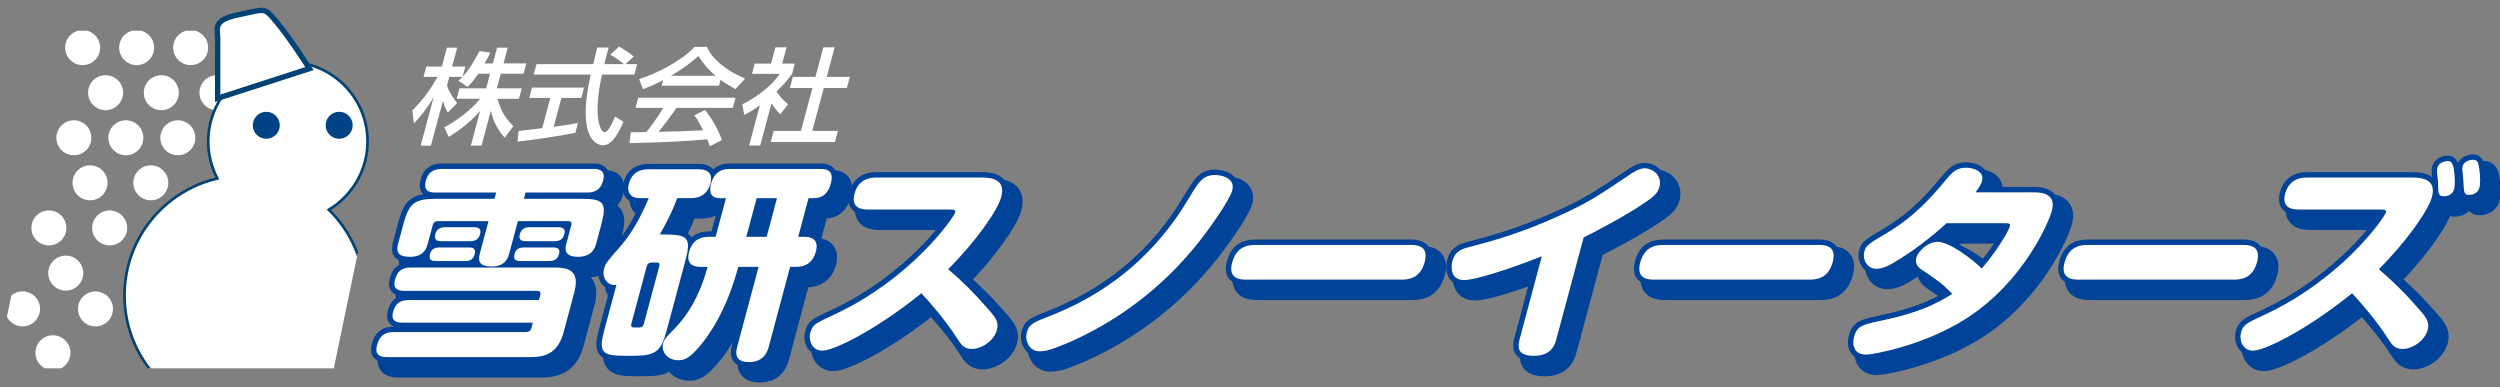 <?xml version="1.0" encoding="utf-8"?>
<!-- Generator: Adobe Illustrator 15.0.2, SVG Export Plug-In . SVG Version: 6.00 Build 0)  -->
<!DOCTYPE svg PUBLIC "-//W3C//DTD SVG 1.1//EN" "http://www.w3.org/Graphics/SVG/1.1/DTD/svg11.dtd">
<svg version="1.1" id="レイヤー_1" xmlns="http://www.w3.org/2000/svg" xmlns:xlink="http://www.w3.org/1999/xlink" x="0px"
	 y="0px" width="275.826px" height="42.705px" viewBox="1.417 -1.145 275.826 42.705"
	 enable-background="new 1.417 -1.145 275.826 42.705" xml:space="preserve">
<rect x="1.417" y="-1.145" width="275.826" height="42.705" fill="#808080" stroke="none"/>
<g>
	<g>
		<g>
			<polygon id="XMLID_2_" fill="none" points="45.99,2.249 8.747,2.249 1,39.492 38.244,39.492 			"/>
		</g>
		<g>
			<g>
				<g>
					<g>
						<g>
							<defs>
								<polygon id="SVGID_1_" points="45.99,2.249 8.747,2.249 1,39.492 38.244,39.492 								"/>
							</defs>
							<clipPath id="SVGID_2_">
								<use xlink:href="#SVGID_1_"  overflow="visible"/>
							</clipPath>
							<circle clip-path="url(#SVGID_2_)" fill="#FFFFFF" cx="10.535" cy="4.11" r="1.93"/>
						</g>
					</g>
				</g>
			</g>
		</g>
		<g>
			<g>
				<g>
					<g>
						<g>
							<defs>
								<polygon id="SVGID_3_" points="45.99,2.249 8.747,2.249 1,39.492 38.244,39.492 								"/>
							</defs>
							<clipPath id="SVGID_4_">
								<use xlink:href="#SVGID_3_"  overflow="visible"/>
							</clipPath>
							<circle clip-path="url(#SVGID_4_)" fill="#FFFFFF" cx="16.493" cy="4.11" r="1.93"/>
						</g>
					</g>
				</g>
			</g>
		</g>
		<g>
			<g>
				<g>
					<g>
						<g>
							<defs>
								<polygon id="SVGID_5_" points="45.99,2.249 8.747,2.249 1,39.492 38.244,39.492 								"/>
							</defs>
							<clipPath id="SVGID_6_">
								<use xlink:href="#SVGID_5_"  overflow="visible"/>
							</clipPath>
							<circle clip-path="url(#SVGID_6_)" fill="#FFFFFF" cx="22.453" cy="4.11" r="1.93"/>
						</g>
					</g>
				</g>
			</g>
		</g>
		<g>
			<g>
				<g>
					<g>
						<g>
							<defs>
								<polygon id="SVGID_7_" points="45.99,2.249 8.747,2.249 1,39.492 38.244,39.492 								"/>
							</defs>
							<clipPath id="SVGID_8_">
								<use xlink:href="#SVGID_7_"  overflow="visible"/>
							</clipPath>
							<circle clip-path="url(#SVGID_8_)" fill="#FFFFFF" cx="19.213" cy="9.082" r="1.931"/>
						</g>
					</g>
				</g>
			</g>
		</g>
		<g>
			<g>
				<g>
					<g>
						<g>
							<defs>
								<polygon id="SVGID_9_" points="45.99,2.249 8.747,2.249 1,39.492 38.244,39.492 								"/>
							</defs>
							<clipPath id="SVGID_10_">
								<use xlink:href="#SVGID_9_"  overflow="visible"/>
							</clipPath>
							<circle clip-path="url(#SVGID_10_)" fill="#FFFFFF" cx="13.067" cy="9.082" r="1.93"/>
						</g>
					</g>
				</g>
			</g>
		</g>
		<g>
			<g>
				<g>
					<g>
						<g>
							<defs>
								<polygon id="SVGID_11_" points="45.99,2.249 8.747,2.249 1,39.492 38.244,39.492 								"/>
							</defs>
							<clipPath id="SVGID_12_">
								<use xlink:href="#SVGID_11_"  overflow="visible"/>
							</clipPath>
							<circle clip-path="url(#SVGID_12_)" fill="#FFFFFF" cx="15.302" cy="14.055" r="1.93"/>
						</g>
					</g>
				</g>
			</g>
		</g>
		<g>
			<g>
				<g>
					<g>
						<g>
							<defs>
								<polygon id="SVGID_13_" points="45.99,2.249 8.747,2.249 1,39.492 38.244,39.492 								"/>
							</defs>
							<clipPath id="SVGID_14_">
								<use xlink:href="#SVGID_13_"  overflow="visible"/>
							</clipPath>
							<circle clip-path="url(#SVGID_14_)" fill="#FFFFFF" cx="9.566" cy="14.055" r="1.93"/>
						</g>
					</g>
				</g>
			</g>
		</g>
		<g>
			<g>
				<g>
					<g>
						<g>
							<defs>
								<polygon id="SVGID_15_" points="45.99,2.249 8.747,2.249 1,39.492 38.244,39.492 								"/>
							</defs>
							<clipPath id="SVGID_16_">
								<use xlink:href="#SVGID_15_"  overflow="visible"/>
							</clipPath>
							<circle clip-path="url(#SVGID_16_)" fill="#FFFFFF" cx="11.354" cy="19.026" r="1.93"/>
						</g>
					</g>
				</g>
			</g>
		</g>
		<g>
			<g>
				<g>
					<g>
						<g>
							<defs>
								<polygon id="SVGID_17_" points="45.99,2.249 8.747,2.249 1,39.492 38.244,39.492 								"/>
							</defs>
							<clipPath id="SVGID_18_">
								<use xlink:href="#SVGID_17_"  overflow="visible"/>
							</clipPath>
							<circle clip-path="url(#SVGID_18_)" fill="#FFFFFF" cx="6.811" cy="24.001" r="1.93"/>
						</g>
					</g>
				</g>
			</g>
		</g>
		<g>
			<g>
				<g>
					<g>
						<g>
							<defs>
								<polygon id="SVGID_19_" points="45.99,2.249 8.747,2.249 1,39.492 38.244,39.492 								"/>
							</defs>
							<clipPath id="SVGID_20_">
								<use xlink:href="#SVGID_19_"  overflow="visible"/>
							</clipPath>
							<circle clip-path="url(#SVGID_20_)" fill="#FFFFFF" cx="28.412" cy="4.11" r="1.93"/>
						</g>
					</g>
				</g>
			</g>
		</g>
		<g>
			<g>
				<g>
					<g>
						<g>
							<defs>
								<polygon id="SVGID_21_" points="45.99,2.249 8.747,2.249 1,39.492 38.244,39.492 								"/>
							</defs>
							<clipPath id="SVGID_22_">
								<use xlink:href="#SVGID_21_"  overflow="visible"/>
							</clipPath>
							<circle clip-path="url(#SVGID_22_)" fill="#FFFFFF" cx="25.357" cy="9.082" r="1.931"/>
						</g>
					</g>
				</g>
			</g>
		</g>
		<g>
			<g>
				<g>
					<g>
						<g>
							<defs>
								<polygon id="SVGID_23_" points="45.99,2.249 8.747,2.249 1,39.492 38.244,39.492 								"/>
							</defs>
							<clipPath id="SVGID_24_">
								<use xlink:href="#SVGID_23_"  overflow="visible"/>
							</clipPath>
							<circle clip-path="url(#SVGID_24_)" fill="#FFFFFF" cx="21.038" cy="14.055" r="1.93"/>
						</g>
					</g>
				</g>
			</g>
		</g>
		<g>
			<g>
				<g>
					<g>
						<g>
							<defs>
								<polygon id="SVGID_25_" points="45.99,2.249 8.747,2.249 1,39.492 38.244,39.492 								"/>
							</defs>
							<clipPath id="SVGID_26_">
								<use xlink:href="#SVGID_25_"  overflow="visible"/>
							</clipPath>
							<circle clip-path="url(#SVGID_26_)" fill="#FFFFFF" cx="18.057" cy="19.026" r="1.93"/>
						</g>
					</g>
				</g>
			</g>
		</g>
		<g>
			<g>
				<g>
					<g>
						<g>
							<defs>
								<polygon id="SVGID_27_" points="45.99,2.249 8.747,2.249 1,39.492 38.244,39.492 								"/>
							</defs>
							<clipPath id="SVGID_28_">
								<use xlink:href="#SVGID_27_"  overflow="visible"/>
							</clipPath>
							<circle clip-path="url(#SVGID_28_)" fill="#FFFFFF" cx="13.515" cy="24.001" r="1.93"/>
						</g>
					</g>
				</g>
			</g>
		</g>
		<g>
			<g>
				<g>
					<g>
						<g>
							<defs>
								<polygon id="SVGID_29_" points="45.99,2.249 8.747,2.249 1,39.492 38.244,39.492 								"/>
							</defs>
							<clipPath id="SVGID_30_">
								<use xlink:href="#SVGID_29_"  overflow="visible"/>
							</clipPath>
							<circle clip-path="url(#SVGID_30_)" fill="#FFFFFF" cx="8.672" cy="28.989" r="1.93"/>
						</g>
					</g>
				</g>
			</g>
		</g>
		<g>
			<g>
				<g>
					<g>
						<g>
							<defs>
								<polygon id="SVGID_31_" points="45.99,2.249 8.747,2.249 1,39.492 38.244,39.492 								"/>
							</defs>
							<clipPath id="SVGID_32_">
								<use xlink:href="#SVGID_31_"  overflow="visible"/>
							</clipPath>
							<circle clip-path="url(#SVGID_32_)" fill="#FFFFFF" cx="11.951" cy="32.937" r="1.93"/>
						</g>
					</g>
				</g>
			</g>
		</g>
		<g>
			<g>
				<g>
					<g>
						<g>
							<defs>
								<polygon id="SVGID_33_" points="45.99,2.249 8.747,2.249 1,39.492 38.244,39.492 								"/>
							</defs>
							<clipPath id="SVGID_34_">
								<use xlink:href="#SVGID_33_"  overflow="visible"/>
							</clipPath>
							<circle clip-path="url(#SVGID_34_)" fill="#FFFFFF" cx="3.906" cy="32.937" r="1.93"/>
						</g>
					</g>
				</g>
			</g>
		</g>
		<g>
			<g>
				<g>
					<g>
						<g>
							<defs>
								<polygon id="SVGID_35_" points="45.99,2.249 8.747,2.249 1,39.492 38.244,39.492 								"/>
							</defs>
							<clipPath id="SVGID_36_">
								<use xlink:href="#SVGID_35_"  overflow="visible"/>
							</clipPath>
							<circle clip-path="url(#SVGID_36_)" fill="#FFFFFF" cx="7.257" cy="37.779" r="1.931"/>
						</g>
					</g>
				</g>
			</g>
		</g>
		<g>
			<g>
				<g>
					<g>
						<g>
							<defs>
								<polygon id="SVGID_37_" points="45.99,2.249 8.747,2.249 1,39.492 38.244,39.492 								"/>
							</defs>
							<clipPath id="SVGID_38_">
								<use xlink:href="#SVGID_37_"  overflow="visible"/>
							</clipPath>
							<g clip-path="url(#SVGID_38_)">
								<g>
									<path fill="#FFFFFF" d="M37.7,21.993c2.551-1.539,4.269-4.331,4.269-7.528c0-4.855-3.939-8.788-8.789-8.788
										c-4.858,0-8.79,3.936-8.79,8.788c0,1.474,0.371,2.859,1.009,4.08c-5.865,1.367-10.245,6.62-10.245,12.904
										c0,7.323,5.936,13.263,13.258,13.263c7.326,0,13.263-5.938,13.263-13.263C41.67,27.743,40.147,24.398,37.7,21.993z"/>
								</g>
								<g>
									<path fill="none" stroke="#014374" stroke-width="0.298" stroke-miterlimit="10" d="M37.7,21.993
										c2.551-1.539,4.269-4.331,4.269-7.528c0-4.855-3.939-8.788-8.789-8.788c-4.858,0-8.79,3.936-8.79,8.788
										c0,1.474,0.371,2.859,1.009,4.08c-5.865,1.367-10.245,6.62-10.245,12.904c0,7.323,5.936,13.263,13.258,13.263
										c7.326,0,13.263-5.938,13.263-13.263C41.67,27.743,40.147,24.398,37.7,21.993z"/>
								</g>
							</g>
						</g>
					</g>
				</g>
			</g>
		</g>
		<g>
			<g>
				<g>
					<g>
						<g>
							<defs>
								<polygon id="SVGID_39_" points="45.99,2.249 8.747,2.249 1,39.492 38.244,39.492 								"/>
							</defs>
							<clipPath id="SVGID_40_">
								<use xlink:href="#SVGID_39_"  overflow="visible"/>
							</clipPath>
							<circle clip-path="url(#SVGID_40_)" fill="#004385" cx="30.795" cy="12.677" r="1.49"/>
						</g>
					</g>
				</g>
			</g>
		</g>
		<g>
			<g>
				<g>
					<g>
						<g>
							<defs>
								<polygon id="SVGID_41_" points="45.99,2.249 8.747,2.249 1,39.492 38.244,39.492 								"/>
							</defs>
							<clipPath id="SVGID_42_">
								<use xlink:href="#SVGID_41_"  overflow="visible"/>
							</clipPath>
							<circle clip-path="url(#SVGID_42_)" fill="#004385" cx="38.839" cy="12.677" r="1.49"/>
						</g>
					</g>
				</g>
			</g>
		</g>
	</g>
	<path fill="#FFFFFF" stroke="#014374" stroke-width="0.596" stroke-miterlimit="10" d="M25.432,9.697c0,0,0-5.362,0-6.557
		c0-1.193-0.596-2.083,2.384-2.679c2.98-0.595,2.68-0.894,4.171,0.893c1.489,1.786,3.575,5.066,3.575,5.066L25.432,9.697z"/>
	<g>
		<path fill="#FFFFFF" d="M54.184,6.99c-0.517,0.772-0.858,1.117-1.175,1.452l-1.015-0.669c0.127-0.114,0.301-0.275,0.454-0.437
			h-1.458l-0.253,0.956c0.217,0.703,0.708,1.403,1.111,1.943l-1.029,1.038c-0.246-0.403-0.371-0.737-0.535-1.286l-1.323,4.938
			h-1.133l1.435-5.352c-0.588,1.024-1.329,2.027-2.186,2.912l-0.161-1.454c1.272-1.234,2.184-2.636,2.777-3.695h-1.548l0.305-1.14
			h1.716l0.559-2.083h1.132l-0.558,2.083h1.458l-0.302,1.128c0.47-0.506,0.967-1.117,1.867-2.831l1.192,0.172
			c-0.155,0.323-0.354,0.702-0.638,1.185h0.92l0.462-1.738h1.179l-0.462,1.739h2.512l-0.306,1.14h-2.511l-0.438,1.612h2.752
			l-0.309,1.151h-2.371c0.439,1.473,0.889,2.164,1.753,3.028l-0.958,1.266c-0.336-0.392-1.197-1.373-1.524-2.981l-1.034,3.855
			h-1.179l1.024-3.82c-1.03,1.139-2.03,1.982-3.462,2.867l-0.492-1.06c1.23-0.678,2.648-1.623,3.98-3.157h-2.609L52.111,8.6h2.943
			l0.432-1.612L54.184,6.99L54.184,6.99z"/>
		<path fill="#FFFFFF" d="M58.632,13.31c0.666-0.08,2.327-0.276,2.61-0.311l0.893-3.337h-2.325l0.305-1.14h5.745l-0.305,1.14h-2.197
			l-0.851,3.188c1.42-0.196,2.188-0.331,2.678-0.423l-0.287,1.083c-2.058,0.413-4.922,0.806-6.38,0.979L58.632,13.31z M70.431,5.932
			h1.285l-0.309,1.15h-3.576c-0.187,0.875-0.676,3.236-0.409,4.95c0.023,0.126,0.22,1.404,0.72,1.404
			c0.405,0,0.917-1.199,1.13-1.726l0.937,0.598c-0.407,0.888-1.18,2.58-2.252,2.58c-0.718,0-2.957-0.795-1.363-7.806h-6.295
			l0.309-1.15h6.256c0.065-0.253,0.371-1.534,0.441-1.83h1.264c-0.192,0.713-0.379,1.369-0.478,1.83h2.157
			c-0.458-0.415-0.875-0.691-1.498-1.037l0.955-0.897c0.535,0.278,1.161,0.691,1.626,1.093L70.431,5.932z"/>
		<path fill="#FFFFFF" d="M79.729,14.991c-0.076-0.254-0.113-0.38-0.282-0.771c-1.677,0.161-4.395,0.346-8.576,0.426l0.142-1.199
			c0.25,0,1.335,0,1.708-0.013c0.461-0.564,1.394-1.818,1.876-2.681h-3.064l0.299-1.114h10.737l-0.299,1.114h-6.208
			c-0.655,0.935-1.382,1.912-1.984,2.647c2.244-0.047,2.498-0.058,4.909-0.173c-0.383-0.749-0.576-1.14-0.965-1.646l1.173-0.596
			c0.277,0.345,1.286,1.643,1.877,3.315L79.729,14.991z M74.582,7.692c-1.054,0.552-1.665,0.783-2.232,0.991l-0.411-1.108
			c2.091-0.642,4.7-2.06,6.114-3.546h1.371c0.519,1.313,2.089,2.613,4.21,3.5l-1.07,1.154c-0.437-0.241-1.039-0.575-1.645-1.024
			l-0.176,0.655h-6.328L74.582,7.692z M80.369,7.221c-1.052-0.874-1.69-1.875-1.896-2.188c-0.625,0.552-1.456,1.255-3.039,2.188
			H80.369z"/>
		<path fill="#FFFFFF" d="M85.292,14.911h-1.227l1.19-4.444c-0.887,0.646-1.301,0.85-1.728,1.068l-0.21-1.172
			c1.76-0.861,3.258-2.107,4.143-3.361h-3.073l0.302-1.128h1.799l0.481-1.796h1.228l-0.481,1.796h1.395l-0.302,1.128
			c-0.321,0.437-0.749,1.013-1.722,1.945c0.429,0.668,0.663,0.864,1.286,1.415l-0.867,1.094c-0.447-0.437-0.682-0.748-0.967-1.206
			L85.292,14.911z M92.256,4.077h1.248l-0.873,3.257h2.55l-0.328,1.232h-2.549l-1.267,4.73h2.82l-0.327,1.231h-7.079l0.331-1.231
			h3.002l1.268-4.73h-2.491l0.328-1.232h2.494L92.256,4.077z"/>
	</g>
	<g>
		<g>
			<path fill="#004399" d="M47.044,35.646c-0.409,0-1.383,0-1.069-1.176c0.24-0.896,0.713-1.313,1.736-1.313h14.357l0.142-0.533
				c0.087-0.324-0.037-0.484-0.347-0.484H47.29c-0.425,0-1.421-0.021-1.103-1.221c0.247-0.922,0.697-1.359,1.794-1.359h15.837
				c1.884,0,2.72,0.623,2.139,2.787l-1.154,4.309c-0.58,2.166-1.77,2.789-3.633,2.789H45.309c-0.357,0-1.455,0-1.111-1.291
				c0.281-1.037,0.804-1.475,1.851-1.475h14.598c0.311,0,0.519-0.158,0.6-0.458l0.153-0.575H47.044L47.044,35.646z M58.8,27.997
				c-0.108,0.393-0.389,1.449-1.916,1.449c-1.431,0-1.558-0.596-1.329-1.449l0.95-3.551h-5.604c-0.283,0-0.469,0.158-0.541,0.414
				l-0.556,2.074c-0.108,0.414-0.389,1.451-1.938,1.451c-1.432,0-1.557-0.6-1.329-1.451l0.562-2.099
				c0.642-2.396,1.219-2.857,3.726-2.857h6.34l0.185-0.689H50.7c-0.457,0-1.458,0-1.111-1.288c0.328-1.222,1.211-1.315,1.808-1.315
				h16.67c0.43,0,1.426,0.022,1.085,1.289c-0.327,1.221-1.186,1.314-1.783,1.314h-6.774l-0.185,0.689h6.368
				c2.457,0,2.813,0.44,2.169,2.857l-0.556,2.069c-0.108,0.393-0.396,1.475-2.017,1.475c-1.673,0-1.385-1.061-1.278-1.475
				l0.549-2.051c0.066-0.252-0.057-0.414-0.343-0.414h-5.558L58.8,27.997z M54.321,27.351c0.311,0,0.85,0.021,0.662,0.736
				c-0.167,0.621-0.562,0.764-1.063,0.764h-3.22c-0.334,0-0.849-0.046-0.654-0.764c0.157-0.6,0.552-0.736,1.056-0.736H54.321z
				 M54.874,25.116c0.24,0,0.903,0,0.708,0.738c-0.154,0.575-0.501,0.805-1.123,0.805h-3.148c-0.334,0-0.871-0.045-0.679-0.762
				c0.168-0.621,0.568-0.781,1.093-0.781H54.874L54.874,25.116z M63.625,27.351c0.215,0,0.859,0,0.676,0.69
				c-0.142,0.53-0.43,0.806-1.075,0.806h-3.199c-0.334,0-0.849-0.046-0.655-0.763c0.157-0.599,0.555-0.735,1.056-0.735
				L63.625,27.351L63.625,27.351z M64.175,25.116c0.24,0,0.906,0,0.708,0.738c-0.153,0.575-0.479,0.805-1.119,0.805H60.64
				c-0.286,0-0.876-0.021-0.679-0.762c0.19-0.689,0.667-0.781,1.093-0.781H64.175L64.175,25.116z"/>
			<path fill="#004399" d="M76.071,25.922c2.409,0,2.822,0.414,2.168,2.854l-2.062,7.694c-0.636,2.374-1.213,2.835-3.693,2.835
				h-1.025c-2.457,0-2.814-0.438-2.175-2.835l1.339-4.999c-0.125,0.021-0.197,0.021-0.293,0.021c-0.62,0-1.352-0.734-1.068-1.797
				c0.161-0.6,0.3-0.762,1.739-2.396c1.508-1.725,2.473-3.71,3.186-5.392h-1.074c-0.715,0-1.428-0.459-1.124-1.59
				c0.427-1.59,1.786-1.59,2.194-1.59h5.485c0.33,0,1.741,0,1.321,1.566c-0.432,1.611-1.792,1.611-2.173,1.611h-1.479
				c-0.605,1.548-1.085,2.538-1.933,4.01h0.668L76.071,25.922L76.071,25.922z M75.347,29.425c0.066-0.23,0.02-0.415-0.29-0.415
				h-0.572c-0.287,0-0.453,0.162-0.518,0.415l-1.697,6.336c-0.068,0.256-0.019,0.415,0.295,0.415h0.571
				c0.311,0,0.449-0.159,0.517-0.415L75.347,29.425z M79.98,29.493c-0.429,0-1.789,0-1.345-1.658c0.414-1.545,1.566-1.66,2.233-1.66
				h0.692l1.142-4.262h-0.667c-1.407,0-1.049-1.334-0.981-1.591c0.216-0.807,0.75-1.635,1.989-1.635h10.112
				c0.43,0,1.55,0,1.119,1.612c-0.432,1.613-1.53,1.613-1.982,1.613h-0.477l-1.144,4.262h0.671c0.668,0,1.667,0.188,1.28,1.635
				c-0.334,1.242-1.167,1.68-2.169,1.68h-0.669l-2.357,8.801c-0.111,0.415-0.458,1.707-2.175,1.707
				c-1.574,0-1.502-0.989-1.307-1.707l2.358-8.801H84.06c-1.241,4.634-3.072,7.375-4.25,8.754c-1.146,1.336-1.654,1.549-2.372,1.549
				c-1.217,0-1.908-0.969-1.67-1.867c0.104-0.393,0.322-0.667,0.875-1.221c0.909-0.896,2.872-2.881,4.031-7.211H79.98L79.98,29.493z
				 M84.948,26.175h2.243l1.145-4.262h-2.244L84.948,26.175z"/>
			<path fill="#004399" d="M98.305,23.156c-0.525,0-1.856-0.093-1.415-1.75c0.321-1.198,1.191-1.773,2.358-1.773h11.592
				c1.024,0,2.783,0.115,2.242,2.143c-0.404,1.501-2.792,4.907-5.859,7.972c1.549,1.335,2.82,2.556,4.514,4.515
				c0.802,0.923,1.083,1.384,0.868,2.188c-0.314,1.176-1.658,2.099-2.78,2.099c-0.882,0-1.176-0.505-1.634-1.198
				c-1.152-1.846-3.14-4.123-3.92-4.951c-5.17,4.17-9.688,6.338-10.952,6.338c-0.979,0-1.572-0.989-1.293-2.026
				c0.231-0.851,0.636-1.036,2.433-1.865c8.707-4.009,13.393-10.805,13.543-11.382c0.08-0.298-0.278-0.298-0.493-0.298h-9.206v-0.01
				H98.305z"/>
			<path fill="#004399" d="M115.909,36.705c0.24-0.897,0.696-1.082,2.692-1.866c9.332-3.662,13.527-10.16,15.251-13.04
				c0.994-1.658,1.465-2.441,2.825-2.441c0.5,0,2.279,0.23,1.881,1.705c-0.287,1.082-2.658,4.492-4.301,6.45
				c-4.682,5.621-10.042,8.732-13.845,10.367c-2.071,0.875-2.561,0.924-3.133,0.924C116.229,38.802,115.636,37.719,115.909,36.705z"
				/>
			<path fill="#004399" d="M140.149,30.897c-0.6,0-2.099,0-1.592-1.892c0.49-1.815,1.781-1.937,2.617-1.937h17.029
				c0.598,0,2.104,0,1.594,1.892c-0.502,1.864-1.855,1.937-2.619,1.937H140.149z"/>
			<path fill="#004399" d="M174.315,37.51c-0.229,0.851-0.744,1.802-2.484,1.802c-1.285,0-1.928-0.461-1.576-1.773l2.469-9.215
				c-3.395,1.359-7.34,2.627-8.574,2.627c-1.504,0-1.479-1.43-1.299-2.098c0.295-1.107,1.049-1.336,1.846-1.547
				c2.184-0.576,5.459-1.406,9.998-3.479c3.15-1.426,4.086-2.071,7.98-4.679c0.752-0.483,1.145-0.529,1.383-0.529
				c1.049,0,1.943,0.921,1.646,2.05c-0.145,0.507-0.443,0.921-1.234,1.476c-1.113,0.783-2.99,2.007-7.129,4.102L174.315,37.51z"/>
			<path fill="#004399" d="M185.17,30.897c-0.594,0-2.102,0-1.592-1.892c0.486-1.815,1.781-1.937,2.615-1.937h17.029
				c0.598,0,2.102,0,1.592,1.892c-0.5,1.864-1.854,1.937-2.619,1.937H185.17z"/>
			<path fill="#004399" d="M217.37,24.679c-1.865,1.706-3.816,3.111-5.074,3.896c-1.297,0.828-1.975,1.127-2.641,1.127
				c-1.098,0-1.57-1.082-1.361-1.864c0.195-0.716,0.418-0.851,2.518-2.099c3.154-1.889,4.996-4.054,6.475-5.825
				c0.729-0.854,1.152-1.362,2.271-1.362c0.811,0,2.012,0.415,1.727,1.476c-0.088,0.324-0.23,0.598-0.719,1.244h6.469
				c2.479,0,2.096,1.521,1.932,2.142c-0.221,0.83-2.871,7.602-9.484,11.818c-4.738,2.994-10.264,3.943-11.002,3.943
				c-1.242,0-1.578-0.973-1.305-1.982c0.314-1.174,0.945-1.313,2.697-1.705c2.049-0.438,5.264-1.131,8.131-3.02
				c-1.205-1.199-1.268-1.242-3.445-2.722c-0.504-0.345-0.648-0.782-0.52-1.267c0.191-0.715,1.279-1.752,2.354-1.752
				c1.334,0,3.906,1.98,4.861,2.947c1.564-1.753,2.965-4.123,3.102-4.634c0.1-0.369-0.115-0.369-0.717-0.369h-6.268V24.679
				L217.37,24.679z"/>
			<path fill="#004399" d="M231.987,30.897c-0.596,0-2.1,0-1.59-1.892c0.488-1.815,1.779-1.937,2.617-1.937h17.025
				c0.598,0,2.104,0,1.594,1.892c-0.5,1.864-1.855,1.937-2.619,1.937H231.987z"/>
			<path fill="#004399" d="M256.149,23.156c-0.523,0-1.857-0.093-1.414-1.75c0.326-1.198,1.195-1.773,2.359-1.773h11.59
				c1.025,0,2.783,0.115,2.244,2.143c-0.4,1.501-2.793,4.907-5.859,7.972c1.551,1.335,2.824,2.556,4.516,4.515
				c0.807,0.923,1.084,1.384,0.867,2.188c-0.314,1.176-1.658,2.099-2.779,2.099c-0.883,0-1.174-0.505-1.633-1.198
				c-1.154-1.846-3.141-4.123-3.92-4.951c-5.174,4.17-9.691,6.338-10.957,6.338c-0.977,0-1.57-0.989-1.289-2.026
				c0.229-0.851,0.633-1.036,2.432-1.865c8.703-4.009,13.389-10.805,13.541-11.382c0.08-0.298-0.277-0.298-0.492-0.298h-9.207V23.16
				L256.149,23.156L256.149,23.156z M271.485,18.986c-0.006-0.157,0.008-0.299,0.043-0.438c0.166-0.623,0.938-0.736,1.129-0.736
				c0.426,0,0.588,0.299,0.686,0.896c0.104,0.691,0.154,1.752,0.033,2.189c-0.215,0.808-1.051,0.808-1.146,0.808
				c-0.285,0-0.568-0.093-0.605-0.58c0.002-0.183-0.027-0.966-0.033-1.125C271.565,19.839,271.489,19.148,271.485,18.986z
				 M274.276,18.803c-0.01-0.139-0.004-0.254,0.033-0.393c0.18-0.668,0.98-0.736,1.15-0.736c0.502,0,0.602,0.346,0.689,0.989
				c0.096,0.714,0.141,1.612,0.018,2.071c-0.219,0.806-1.023,0.806-1.123,0.806c-0.572,0-0.588-0.113-0.664-1.704
				C274.375,19.679,274.303,18.965,274.276,18.803z"/>
		</g>
		<g>
			<path fill="none" stroke="#004399" stroke-width="2.122" stroke-linecap="round" stroke-linejoin="round" d="M47.044,35.646
				c-0.409,0-1.383,0-1.069-1.176c0.24-0.896,0.713-1.313,1.736-1.313h14.357l0.142-0.533c0.087-0.324-0.037-0.484-0.347-0.484
				H47.29c-0.425,0-1.421-0.021-1.103-1.221c0.247-0.922,0.697-1.359,1.794-1.359h15.837c1.884,0,2.72,0.623,2.139,2.787
				l-1.154,4.309c-0.58,2.166-1.77,2.789-3.633,2.789H45.309c-0.357,0-1.455,0-1.111-1.291c0.281-1.037,0.804-1.475,1.851-1.475
				h14.598c0.311,0,0.519-0.158,0.6-0.458l0.153-0.575H47.044L47.044,35.646z M58.8,27.997c-0.108,0.393-0.389,1.449-1.916,1.449
				c-1.431,0-1.558-0.596-1.329-1.449l0.95-3.551h-5.604c-0.283,0-0.469,0.158-0.541,0.414l-0.556,2.074
				c-0.108,0.414-0.389,1.451-1.938,1.451c-1.432,0-1.557-0.6-1.329-1.451l0.562-2.099c0.642-2.396,1.219-2.857,3.726-2.857h6.34
				l0.185-0.689H50.7c-0.457,0-1.458,0-1.111-1.288c0.328-1.222,1.211-1.315,1.808-1.315h16.67c0.43,0,1.426,0.022,1.085,1.289
				c-0.327,1.221-1.186,1.314-1.783,1.314h-6.774l-0.185,0.689h6.368c2.457,0,2.813,0.44,2.169,2.857l-0.556,2.069
				c-0.108,0.393-0.396,1.475-2.017,1.475c-1.673,0-1.385-1.061-1.278-1.475l0.549-2.051c0.066-0.252-0.057-0.414-0.343-0.414
				h-5.558L58.8,27.997z M54.321,27.351c0.311,0,0.85,0.021,0.662,0.736c-0.167,0.621-0.562,0.764-1.063,0.764h-3.22
				c-0.334,0-0.849-0.046-0.654-0.764c0.157-0.6,0.552-0.736,1.056-0.736H54.321z M54.874,25.116c0.24,0,0.903,0,0.708,0.738
				c-0.154,0.575-0.501,0.805-1.123,0.805h-3.148c-0.334,0-0.871-0.045-0.679-0.762c0.168-0.621,0.568-0.781,1.093-0.781H54.874
				L54.874,25.116z M63.625,27.351c0.215,0,0.859,0,0.676,0.69c-0.142,0.53-0.43,0.806-1.075,0.806h-3.199
				c-0.334,0-0.849-0.046-0.655-0.763c0.157-0.599,0.555-0.735,1.056-0.735L63.625,27.351L63.625,27.351z M64.175,25.116
				c0.24,0,0.906,0,0.708,0.738c-0.153,0.575-0.479,0.805-1.119,0.805H60.64c-0.286,0-0.876-0.021-0.679-0.762
				c0.19-0.689,0.667-0.781,1.093-0.781H64.175L64.175,25.116z"/>
			<path fill="none" stroke="#004399" stroke-width="2.122" stroke-linecap="round" stroke-linejoin="round" d="M76.071,25.922
				c2.409,0,2.822,0.414,2.168,2.854l-2.062,7.694c-0.636,2.374-1.213,2.835-3.693,2.835h-1.025c-2.457,0-2.814-0.438-2.175-2.835
				l1.339-4.999c-0.125,0.021-0.197,0.021-0.293,0.021c-0.62,0-1.352-0.734-1.068-1.797c0.161-0.6,0.3-0.762,1.739-2.396
				c1.508-1.725,2.473-3.71,3.186-5.392h-1.074c-0.715,0-1.428-0.459-1.124-1.59c0.427-1.59,1.786-1.59,2.194-1.59h5.485
				c0.33,0,1.741,0,1.321,1.566c-0.432,1.611-1.792,1.611-2.173,1.611h-1.479c-0.605,1.548-1.085,2.538-1.933,4.01h0.668
				L76.071,25.922L76.071,25.922z M75.347,29.425c0.066-0.23,0.02-0.415-0.29-0.415h-0.572c-0.287,0-0.453,0.162-0.518,0.415
				l-1.697,6.336c-0.068,0.256-0.019,0.415,0.295,0.415h0.571c0.311,0,0.449-0.159,0.517-0.415L75.347,29.425z M79.98,29.493
				c-0.429,0-1.789,0-1.345-1.658c0.414-1.545,1.566-1.66,2.233-1.66h0.692l1.142-4.262h-0.667c-1.407,0-1.049-1.334-0.981-1.591
				c0.216-0.807,0.75-1.635,1.989-1.635h10.112c0.43,0,1.55,0,1.119,1.612c-0.432,1.613-1.53,1.613-1.982,1.613h-0.477l-1.144,4.262
				h0.671c0.668,0,1.667,0.188,1.28,1.635c-0.334,1.242-1.167,1.68-2.169,1.68h-0.669l-2.357,8.801
				c-0.111,0.415-0.458,1.707-2.175,1.707c-1.574,0-1.502-0.989-1.307-1.707l2.358-8.801H84.06c-1.241,4.634-3.072,7.375-4.25,8.754
				c-1.146,1.336-1.654,1.549-2.372,1.549c-1.217,0-1.908-0.969-1.67-1.867c0.104-0.393,0.322-0.667,0.875-1.221
				c0.909-0.896,2.872-2.881,4.031-7.211H79.98L79.98,29.493z M84.948,26.175h2.243l1.145-4.262h-2.244L84.948,26.175z"/>
			<path fill="none" stroke="#004399" stroke-width="2.122" stroke-linecap="round" stroke-linejoin="round" d="M98.305,23.156
				c-0.525,0-1.856-0.093-1.415-1.75c0.321-1.198,1.191-1.773,2.358-1.773h11.592c1.024,0,2.783,0.115,2.242,2.143
				c-0.404,1.501-2.792,4.907-5.859,7.972c1.549,1.335,2.82,2.556,4.514,4.515c0.802,0.923,1.083,1.384,0.868,2.188
				c-0.314,1.176-1.658,2.099-2.78,2.099c-0.882,0-1.176-0.505-1.634-1.198c-1.152-1.846-3.14-4.123-3.92-4.951
				c-5.17,4.17-9.688,6.338-10.952,6.338c-0.979,0-1.572-0.989-1.293-2.026c0.231-0.851,0.636-1.036,2.433-1.865
				c8.707-4.009,13.393-10.805,13.543-11.382c0.08-0.298-0.278-0.298-0.493-0.298h-9.206v-0.01H98.305z"/>
			<path fill="none" stroke="#004399" stroke-width="2.122" stroke-linecap="round" stroke-linejoin="round" d="M115.909,36.705
				c0.24-0.897,0.696-1.082,2.692-1.866c9.332-3.662,13.527-10.16,15.251-13.04c0.994-1.658,1.465-2.441,2.825-2.441
				c0.5,0,2.279,0.23,1.881,1.705c-0.287,1.082-2.658,4.492-4.301,6.45c-4.682,5.621-10.042,8.732-13.845,10.367
				c-2.071,0.875-2.561,0.924-3.133,0.924C116.229,38.802,115.636,37.719,115.909,36.705z"/>
			<path fill="none" stroke="#004399" stroke-width="2.122" stroke-linecap="round" stroke-linejoin="round" d="M140.149,30.897
				c-0.6,0-2.099,0-1.592-1.892c0.49-1.815,1.781-1.937,2.617-1.937h17.029c0.598,0,2.104,0,1.594,1.892
				c-0.502,1.864-1.855,1.937-2.619,1.937H140.149z"/>
			<path fill="none" stroke="#004399" stroke-width="2.122" stroke-linecap="round" stroke-linejoin="round" d="M174.315,37.51
				c-0.229,0.851-0.744,1.802-2.484,1.802c-1.285,0-1.928-0.461-1.576-1.773l2.469-9.215c-3.395,1.359-7.34,2.627-8.574,2.627
				c-1.504,0-1.479-1.43-1.299-2.098c0.295-1.107,1.049-1.336,1.846-1.547c2.184-0.576,5.459-1.406,9.998-3.479
				c3.15-1.426,4.086-2.071,7.98-4.679c0.752-0.483,1.145-0.529,1.383-0.529c1.049,0,1.943,0.921,1.646,2.05
				c-0.145,0.507-0.443,0.921-1.234,1.476c-1.113,0.783-2.99,2.007-7.129,4.102L174.315,37.51z"/>
			<path fill="none" stroke="#004399" stroke-width="2.122" stroke-linecap="round" stroke-linejoin="round" d="M185.17,30.897
				c-0.594,0-2.102,0-1.592-1.892c0.486-1.815,1.781-1.937,2.615-1.937h17.029c0.598,0,2.102,0,1.592,1.892
				c-0.5,1.864-1.854,1.937-2.619,1.937H185.17z"/>
			<path fill="none" stroke="#004399" stroke-width="2.122" stroke-linecap="round" stroke-linejoin="round" d="M217.37,24.679
				c-1.865,1.706-3.816,3.111-5.074,3.896c-1.297,0.828-1.975,1.127-2.641,1.127c-1.098,0-1.57-1.082-1.361-1.864
				c0.195-0.716,0.418-0.851,2.518-2.099c3.154-1.889,4.996-4.054,6.475-5.825c0.729-0.854,1.152-1.362,2.271-1.362
				c0.811,0,2.012,0.415,1.727,1.476c-0.088,0.324-0.23,0.598-0.719,1.244h6.469c2.479,0,2.096,1.521,1.932,2.142
				c-0.221,0.83-2.871,7.602-9.484,11.818c-4.738,2.994-10.264,3.943-11.002,3.943c-1.242,0-1.578-0.973-1.305-1.982
				c0.314-1.174,0.945-1.313,2.697-1.705c2.049-0.438,5.264-1.131,8.131-3.02c-1.205-1.199-1.268-1.242-3.445-2.722
				c-0.504-0.345-0.648-0.782-0.52-1.267c0.191-0.715,1.279-1.752,2.354-1.752c1.334,0,3.906,1.98,4.861,2.947
				c1.564-1.753,2.965-4.123,3.102-4.634c0.1-0.369-0.115-0.369-0.717-0.369h-6.268V24.679L217.37,24.679z"/>
			<path fill="none" stroke="#004399" stroke-width="2.122" stroke-linecap="round" stroke-linejoin="round" d="M231.987,30.897
				c-0.596,0-2.1,0-1.59-1.892c0.488-1.815,1.779-1.937,2.617-1.937h17.025c0.598,0,2.104,0,1.594,1.892
				c-0.5,1.864-1.855,1.937-2.619,1.937H231.987z"/>
			<path fill="none" stroke="#004399" stroke-width="2.122" stroke-linecap="round" stroke-linejoin="round" d="M256.149,23.156
				c-0.523,0-1.857-0.093-1.414-1.75c0.326-1.198,1.195-1.773,2.359-1.773h11.59c1.025,0,2.783,0.115,2.244,2.143
				c-0.4,1.501-2.793,4.907-5.859,7.972c1.551,1.335,2.824,2.556,4.516,4.515c0.807,0.923,1.084,1.384,0.867,2.188
				c-0.314,1.176-1.658,2.099-2.779,2.099c-0.883,0-1.174-0.505-1.633-1.198c-1.154-1.846-3.141-4.123-3.92-4.951
				c-5.174,4.17-9.691,6.338-10.957,6.338c-0.977,0-1.57-0.989-1.289-2.026c0.229-0.851,0.633-1.036,2.432-1.865
				c8.703-4.009,13.389-10.805,13.541-11.382c0.08-0.298-0.277-0.298-0.492-0.298h-9.207V23.16L256.149,23.156L256.149,23.156z
				 M271.485,18.986c-0.006-0.157,0.008-0.299,0.043-0.438c0.166-0.623,0.938-0.736,1.129-0.736c0.426,0,0.588,0.299,0.686,0.896
				c0.104,0.691,0.154,1.752,0.033,2.189c-0.215,0.808-1.051,0.808-1.146,0.808c-0.285,0-0.568-0.093-0.605-0.58
				c0.002-0.183-0.027-0.966-0.033-1.125C271.565,19.839,271.489,19.148,271.485,18.986z M274.276,18.803
				c-0.01-0.139-0.004-0.254,0.033-0.393c0.18-0.668,0.98-0.736,1.15-0.736c0.502,0,0.602,0.346,0.689,0.989
				c0.096,0.714,0.141,1.612,0.018,2.071c-0.219,0.806-1.023,0.806-1.123,0.806c-0.572,0-0.588-0.113-0.664-1.704
				C274.375,19.679,274.303,18.965,274.276,18.803z"/>
		</g>
		<g>
			<path fill="#004399" d="M47.044,35.646c-0.409,0-1.383,0-1.069-1.176c0.24-0.896,0.713-1.313,1.736-1.313h14.357l0.142-0.533
				c0.087-0.324-0.037-0.484-0.347-0.484H47.29c-0.425,0-1.421-0.021-1.103-1.221c0.247-0.922,0.697-1.359,1.794-1.359h15.837
				c1.884,0,2.72,0.623,2.139,2.787l-1.154,4.309c-0.58,2.166-1.77,2.789-3.633,2.789H45.309c-0.357,0-1.455,0-1.111-1.291
				c0.281-1.037,0.804-1.475,1.851-1.475h14.598c0.311,0,0.519-0.158,0.6-0.458l0.153-0.575H47.044L47.044,35.646z M58.8,27.997
				c-0.108,0.393-0.389,1.449-1.916,1.449c-1.431,0-1.558-0.596-1.329-1.449l0.95-3.551h-5.604c-0.283,0-0.469,0.158-0.541,0.414
				l-0.556,2.074c-0.108,0.414-0.389,1.451-1.938,1.451c-1.432,0-1.557-0.6-1.329-1.451l0.562-2.099
				c0.642-2.396,1.219-2.857,3.726-2.857h6.34l0.185-0.689H50.7c-0.457,0-1.458,0-1.111-1.288c0.328-1.222,1.211-1.315,1.808-1.315
				h16.67c0.43,0,1.426,0.022,1.085,1.289c-0.327,1.221-1.186,1.314-1.783,1.314h-6.774l-0.185,0.689h6.368
				c2.457,0,2.813,0.44,2.169,2.857l-0.556,2.069c-0.108,0.393-0.396,1.475-2.017,1.475c-1.673,0-1.385-1.061-1.278-1.475
				l0.549-2.051c0.066-0.252-0.057-0.414-0.343-0.414h-5.558L58.8,27.997z M54.321,27.351c0.311,0,0.85,0.021,0.662,0.736
				c-0.167,0.621-0.562,0.764-1.063,0.764h-3.22c-0.334,0-0.849-0.046-0.654-0.764c0.157-0.6,0.552-0.736,1.056-0.736H54.321z
				 M54.874,25.116c0.24,0,0.903,0,0.708,0.738c-0.154,0.575-0.501,0.805-1.123,0.805h-3.148c-0.334,0-0.871-0.045-0.679-0.762
				c0.168-0.621,0.568-0.781,1.093-0.781H54.874L54.874,25.116z M63.625,27.351c0.215,0,0.859,0,0.676,0.69
				c-0.142,0.53-0.43,0.806-1.075,0.806h-3.199c-0.334,0-0.849-0.046-0.655-0.763c0.157-0.599,0.555-0.735,1.056-0.735
				L63.625,27.351L63.625,27.351z M64.175,25.116c0.24,0,0.906,0,0.708,0.738c-0.153,0.575-0.479,0.805-1.119,0.805H60.64
				c-0.286,0-0.876-0.021-0.679-0.762c0.19-0.689,0.667-0.781,1.093-0.781H64.175L64.175,25.116z"/>
			<path fill="#004399" d="M76.071,25.922c2.409,0,2.822,0.414,2.168,2.854l-2.062,7.694c-0.636,2.374-1.213,2.835-3.693,2.835
				h-1.025c-2.457,0-2.814-0.438-2.175-2.835l1.339-4.999c-0.125,0.021-0.197,0.021-0.293,0.021c-0.62,0-1.352-0.734-1.068-1.797
				c0.161-0.6,0.3-0.762,1.739-2.396c1.508-1.725,2.473-3.71,3.186-5.392h-1.074c-0.715,0-1.428-0.459-1.124-1.59
				c0.427-1.59,1.786-1.59,2.194-1.59h5.485c0.33,0,1.741,0,1.321,1.566c-0.432,1.611-1.792,1.611-2.173,1.611h-1.479
				c-0.605,1.548-1.085,2.538-1.933,4.01h0.668L76.071,25.922L76.071,25.922z M75.347,29.425c0.066-0.23,0.02-0.415-0.29-0.415
				h-0.572c-0.287,0-0.453,0.162-0.518,0.415l-1.697,6.336c-0.068,0.256-0.019,0.415,0.295,0.415h0.571
				c0.311,0,0.449-0.159,0.517-0.415L75.347,29.425z M79.98,29.493c-0.429,0-1.789,0-1.345-1.658c0.414-1.545,1.566-1.66,2.233-1.66
				h0.692l1.142-4.262h-0.667c-1.407,0-1.049-1.334-0.981-1.591c0.216-0.807,0.75-1.635,1.989-1.635h10.112
				c0.43,0,1.55,0,1.119,1.612c-0.432,1.613-1.53,1.613-1.982,1.613h-0.477l-1.144,4.262h0.671c0.668,0,1.667,0.188,1.28,1.635
				c-0.334,1.242-1.167,1.68-2.169,1.68h-0.669l-2.357,8.801c-0.111,0.415-0.458,1.707-2.175,1.707
				c-1.574,0-1.502-0.989-1.307-1.707l2.358-8.801H84.06c-1.241,4.634-3.072,7.375-4.25,8.754c-1.146,1.336-1.654,1.549-2.372,1.549
				c-1.217,0-1.908-0.969-1.67-1.867c0.104-0.393,0.322-0.667,0.875-1.221c0.909-0.896,2.872-2.881,4.031-7.211H79.98L79.98,29.493z
				 M84.948,26.175h2.243l1.145-4.262h-2.244L84.948,26.175z"/>
			<path fill="#004399" d="M98.305,23.156c-0.525,0-1.856-0.093-1.415-1.75c0.321-1.198,1.191-1.773,2.358-1.773h11.592
				c1.024,0,2.783,0.115,2.242,2.143c-0.404,1.501-2.792,4.907-5.859,7.972c1.549,1.335,2.82,2.556,4.514,4.515
				c0.802,0.923,1.083,1.384,0.868,2.188c-0.314,1.176-1.658,2.099-2.78,2.099c-0.882,0-1.176-0.505-1.634-1.198
				c-1.152-1.846-3.14-4.123-3.92-4.951c-5.17,4.17-9.688,6.338-10.952,6.338c-0.979,0-1.572-0.989-1.293-2.026
				c0.231-0.851,0.636-1.036,2.433-1.865c8.707-4.009,13.393-10.805,13.543-11.382c0.08-0.298-0.278-0.298-0.493-0.298h-9.206v-0.01
				H98.305z"/>
			<path fill="#004399" d="M115.909,36.705c0.24-0.897,0.696-1.082,2.692-1.866c9.332-3.662,13.527-10.16,15.251-13.04
				c0.994-1.658,1.465-2.441,2.825-2.441c0.5,0,2.279,0.23,1.881,1.705c-0.287,1.082-2.658,4.492-4.301,6.45
				c-4.682,5.621-10.042,8.732-13.845,10.367c-2.071,0.875-2.561,0.924-3.133,0.924C116.229,38.802,115.636,37.719,115.909,36.705z"
				/>
			<path fill="#004399" d="M140.149,30.897c-0.6,0-2.099,0-1.592-1.892c0.49-1.815,1.781-1.937,2.617-1.937h17.029
				c0.598,0,2.104,0,1.594,1.892c-0.502,1.864-1.855,1.937-2.619,1.937H140.149z"/>
			<path fill="#004399" d="M174.315,37.51c-0.229,0.851-0.744,1.802-2.484,1.802c-1.285,0-1.928-0.461-1.576-1.773l2.469-9.215
				c-3.395,1.359-7.34,2.627-8.574,2.627c-1.504,0-1.479-1.43-1.299-2.098c0.295-1.107,1.049-1.336,1.846-1.547
				c2.184-0.576,5.459-1.406,9.998-3.479c3.15-1.426,4.086-2.071,7.98-4.679c0.752-0.483,1.145-0.529,1.383-0.529
				c1.049,0,1.943,0.921,1.646,2.05c-0.145,0.507-0.443,0.921-1.234,1.476c-1.113,0.783-2.99,2.007-7.129,4.102L174.315,37.51z"/>
			<path fill="#004399" d="M185.17,30.897c-0.594,0-2.102,0-1.592-1.892c0.486-1.815,1.781-1.937,2.615-1.937h17.029
				c0.598,0,2.102,0,1.592,1.892c-0.5,1.864-1.854,1.937-2.619,1.937H185.17z"/>
			<path fill="#004399" d="M217.37,24.679c-1.865,1.706-3.816,3.111-5.074,3.896c-1.297,0.828-1.975,1.127-2.641,1.127
				c-1.098,0-1.57-1.082-1.361-1.864c0.195-0.716,0.418-0.851,2.518-2.099c3.154-1.889,4.996-4.054,6.475-5.825
				c0.729-0.854,1.152-1.362,2.271-1.362c0.811,0,2.012,0.415,1.727,1.476c-0.088,0.324-0.23,0.598-0.719,1.244h6.469
				c2.479,0,2.096,1.521,1.932,2.142c-0.221,0.83-2.871,7.602-9.484,11.818c-4.738,2.994-10.264,3.943-11.002,3.943
				c-1.242,0-1.578-0.973-1.305-1.982c0.314-1.174,0.945-1.313,2.697-1.705c2.049-0.438,5.264-1.131,8.131-3.02
				c-1.205-1.199-1.268-1.242-3.445-2.722c-0.504-0.345-0.648-0.782-0.52-1.267c0.191-0.715,1.279-1.752,2.354-1.752
				c1.334,0,3.906,1.98,4.861,2.947c1.564-1.753,2.965-4.123,3.102-4.634c0.1-0.369-0.115-0.369-0.717-0.369h-6.268V24.679
				L217.37,24.679z"/>
			<path fill="#004399" d="M231.987,30.897c-0.596,0-2.1,0-1.59-1.892c0.488-1.815,1.779-1.937,2.617-1.937h17.025
				c0.598,0,2.104,0,1.594,1.892c-0.5,1.864-1.855,1.937-2.619,1.937H231.987z"/>
			<path fill="#004399" d="M256.149,23.156c-0.523,0-1.857-0.093-1.414-1.75c0.326-1.198,1.195-1.773,2.359-1.773h11.59
				c1.025,0,2.783,0.115,2.244,2.143c-0.4,1.501-2.793,4.907-5.859,7.972c1.551,1.335,2.824,2.556,4.516,4.515
				c0.807,0.923,1.084,1.384,0.867,2.188c-0.314,1.176-1.658,2.099-2.779,2.099c-0.883,0-1.174-0.505-1.633-1.198
				c-1.154-1.846-3.141-4.123-3.92-4.951c-5.174,4.17-9.691,6.338-10.957,6.338c-0.977,0-1.57-0.989-1.289-2.026
				c0.229-0.851,0.633-1.036,2.432-1.865c8.703-4.009,13.389-10.805,13.541-11.382c0.08-0.298-0.277-0.298-0.492-0.298h-9.207V23.16
				L256.149,23.156L256.149,23.156z M271.485,18.986c-0.006-0.157,0.008-0.299,0.043-0.438c0.166-0.623,0.938-0.736,1.129-0.736
				c0.426,0,0.588,0.299,0.686,0.896c0.104,0.691,0.154,1.752,0.033,2.189c-0.215,0.808-1.051,0.808-1.146,0.808
				c-0.285,0-0.568-0.093-0.605-0.58c0.002-0.183-0.027-0.966-0.033-1.125C271.565,19.839,271.489,19.148,271.485,18.986z
				 M274.276,18.803c-0.01-0.139-0.004-0.254,0.033-0.393c0.18-0.668,0.98-0.736,1.15-0.736c0.502,0,0.602,0.346,0.689,0.989
				c0.096,0.714,0.141,1.612,0.018,2.071c-0.219,0.806-1.023,0.806-1.123,0.806c-0.572,0-0.588-0.113-0.664-1.704
				C274.375,19.679,274.303,18.965,274.276,18.803z"/>
		</g>
	</g>
	<g>
		<g>
			<path fill="#004399" d="M45.852,34.452c-0.405,0-1.38,0-1.068-1.176c0.24-0.896,0.71-1.313,1.736-1.313h14.354l0.146-0.532
				c0.087-0.322-0.037-0.482-0.347-0.482H46.099c-0.429,0-1.424-0.021-1.104-1.221c0.244-0.922,0.698-1.359,1.794-1.359h15.836
				c1.888,0,2.723,0.621,2.143,2.787l-1.154,4.31c-0.58,2.162-1.773,2.788-3.633,2.788h-15.86c-0.361,0-1.458,0-1.111-1.291
				c0.281-1.035,0.804-1.473,1.851-1.473h14.596c0.311,0,0.52-0.162,0.597-0.459l0.154-0.578H45.852z M57.607,26.805
				c-0.105,0.392-0.389,1.451-1.916,1.451c-1.431,0-1.554-0.599-1.329-1.451l0.951-3.551h-5.604c-0.286,0-0.472,0.16-0.54,0.414
				l-0.556,2.069c-0.111,0.416-0.389,1.455-1.939,1.455c-1.432,0-1.553-0.601-1.329-1.455l0.563-2.096
				c0.639-2.397,1.219-2.854,3.723-2.854h6.343l0.185-0.691h-6.654c-0.454,0-1.456,0-1.109-1.289
				c0.327-1.222,1.211-1.314,1.808-1.314h16.672c0.429,0,1.425,0.023,1.084,1.291c-0.327,1.221-1.187,1.313-1.784,1.313h-6.774
				l-0.185,0.691h6.368c2.46,0,2.816,0.438,2.169,2.854l-0.557,2.072c-0.104,0.391-0.394,1.475-2.015,1.475
				c-1.67,0-1.386-1.063-1.275-1.475l0.55-2.053c0.066-0.252-0.059-0.412-0.343-0.412h-5.557L57.607,26.805z M53.13,26.159
				c0.311,0,0.85,0.021,0.661,0.736c-0.167,0.623-0.561,0.762-1.065,0.762h-3.218c-0.33,0-0.847-0.047-0.654-0.762
				c0.16-0.599,0.555-0.736,1.059-0.736H53.13z M53.682,23.924c0.239,0,0.906,0,0.708,0.737c-0.152,0.576-0.5,0.806-1.119,0.806
				H50.12c-0.331,0-0.87-0.044-0.676-0.759c0.168-0.625,0.568-0.784,1.093-0.784H53.682z M62.432,26.159
				c0.214,0,0.858,0,0.673,0.689c-0.143,0.531-0.428,0.807-1.072,0.807h-3.199c-0.331,0-0.846-0.047-0.654-0.762
				c0.161-0.599,0.556-0.736,1.059-0.736L62.432,26.159L62.432,26.159z M62.982,23.924c0.24,0,0.903,0,0.708,0.737
				c-0.155,0.576-0.479,0.806-1.122,0.806h-3.125c-0.284,0-0.876-0.021-0.675-0.759c0.186-0.689,0.664-0.784,1.093-0.784H62.982z"/>
			<path fill="#004399" d="M74.878,24.729c2.41,0,2.824,0.414,2.166,2.854l-2.063,7.692c-0.633,2.373-1.213,2.834-3.693,2.834
				h-1.023c-2.46,0-2.816-0.438-2.176-2.834l1.339-4.996c-0.125,0.021-0.196,0.021-0.292,0.021c-0.62,0-1.352-0.737-1.067-1.799
				c0.16-0.599,0.298-0.763,1.738-2.396c1.513-1.728,2.474-3.709,3.186-5.391h-1.07c-0.718,0-1.426-0.461-1.124-1.59
				c0.425-1.591,1.785-1.591,2.191-1.591h5.485c0.333,0,1.74,0,1.324,1.568c-0.433,1.611-1.792,1.611-2.173,1.611h-1.479
				c-0.604,1.544-1.084,2.535-1.936,4.009L74.878,24.729L74.878,24.729z M74.155,28.231c0.065-0.231,0.02-0.414-0.294-0.414H73.29
				c-0.284,0-0.45,0.16-0.518,0.414l-1.697,6.34c-0.066,0.252-0.015,0.414,0.295,0.414h0.572c0.311,0,0.452-0.16,0.516-0.414
				L74.155,28.231z M78.788,28.302c-0.425,0-1.79,0-1.341-1.658c0.414-1.545,1.566-1.66,2.232-1.66h0.692l1.143-4.263h-0.669
				c-1.411,0-1.049-1.335-0.98-1.589c0.216-0.808,0.747-1.635,1.988-1.635h10.112c0.43,0,1.547,0,1.119,1.612
				c-0.434,1.611-1.534,1.611-1.984,1.611h-0.477l-1.142,4.263h0.668c0.671,0,1.669,0.187,1.282,1.635
				c-0.333,1.242-1.167,1.681-2.168,1.681h-0.671l-2.357,8.804c-0.109,0.412-0.458,1.702-2.175,1.702
				c-1.574,0-1.499-0.989-1.307-1.702l2.361-8.804H82.87c-1.241,4.632-3.072,7.372-4.253,8.754
				c-1.146,1.337-1.653,1.546-2.369,1.546c-1.217,0-1.913-0.969-1.672-1.865c0.106-0.39,0.323-0.67,0.876-1.221
				c0.909-0.898,2.872-2.882,4.03-7.21L78.788,28.302L78.788,28.302z M83.754,24.983H86l1.141-4.263h-2.242L83.754,24.983z"/>
			<path fill="#004399" d="M97.112,21.967c-0.525,0-1.859-0.093-1.416-1.755c0.321-1.198,1.191-1.771,2.359-1.771h11.592
				c1.023,0,2.783,0.111,2.239,2.142c-0.401,1.499-2.792,4.908-5.857,7.972c1.547,1.337,2.822,2.558,4.512,4.515
				c0.805,0.922,1.084,1.381,0.868,2.189c-0.314,1.176-1.659,2.098-2.777,2.098c-0.886,0-1.176-0.506-1.634-1.199
				c-1.152-1.842-3.141-4.118-3.92-4.949c-5.174,4.167-9.688,6.337-10.952,6.337c-0.981,0-1.572-0.987-1.293-2.026
				c0.228-0.851,0.636-1.035,2.433-1.865c8.706-4.008,13.389-10.806,13.544-11.38c0.08-0.301-0.282-0.301-0.496-0.301H97.11v-0.006
				H97.112z"/>
			<path fill="#004399" d="M114.716,35.512c0.24-0.897,0.696-1.082,2.695-1.864c9.328-3.664,13.527-10.16,15.252-13.044
				c0.993-1.658,1.465-2.441,2.825-2.441c0.5,0,2.275,0.234,1.881,1.707c-0.287,1.08-2.66,4.493-4.306,6.452
				c-4.678,5.621-10.041,8.73-13.841,10.367c-2.072,0.875-2.561,0.922-3.133,0.922C115.038,37.608,114.443,36.524,114.716,35.512z"
				/>
			<path fill="#004399" d="M138.956,29.707c-0.596,0-2.102,0-1.592-1.892c0.488-1.818,1.783-1.936,2.617-1.936h17.031
				c0.596,0,2.1,0,1.592,1.889c-0.5,1.865-1.855,1.938-2.621,1.938H138.956z"/>
			<path fill="#004399" d="M173.122,36.319c-0.227,0.852-0.744,1.795-2.484,1.795c-1.287,0-1.928-0.457-1.576-1.771l2.465-9.215
				c-3.395,1.358-7.334,2.628-8.572,2.628c-1.506,0-1.477-1.428-1.297-2.1c0.295-1.104,1.053-1.332,1.85-1.543
				c2.18-0.577,5.453-1.405,9.992-3.479c3.152-1.428,4.088-2.072,7.98-4.677c0.752-0.483,1.146-0.533,1.379-0.533
				c1.049,0,1.949,0.925,1.646,2.054c-0.137,0.504-0.439,0.922-1.23,1.471c-1.117,0.785-2.994,2.006-7.133,4.104L173.122,36.319z"/>
			<path fill="#004399" d="M183.977,29.707c-0.596,0-2.1,0-1.594-1.892c0.494-1.818,1.783-1.936,2.623-1.936h17.021
				c0.6,0,2.105,0,1.596,1.889c-0.5,1.865-1.855,1.938-2.617,1.938H183.977z"/>
			<path fill="#004399" d="M216.176,23.485c-1.863,1.705-3.813,3.109-5.074,3.896c-1.297,0.828-1.977,1.128-2.641,1.128
				c-1.098,0-1.57-1.084-1.359-1.865c0.191-0.715,0.414-0.853,2.518-2.098c3.152-1.89,4.992-4.056,6.469-5.828
				c0.73-0.851,1.156-1.36,2.273-1.36c0.811,0,2.016,0.414,1.729,1.476c-0.086,0.323-0.23,0.596-0.715,1.241h6.463
				c2.48,0,2.096,1.521,1.93,2.143c-0.221,0.833-2.871,7.603-9.48,11.822c-4.736,2.995-10.264,3.94-11.002,3.94
				c-1.24,0-1.576-0.97-1.307-1.981c0.314-1.175,0.949-1.313,2.697-1.704c2.049-0.438,5.266-1.129,8.131-3.021
				c-1.205-1.197-1.264-1.242-3.445-2.72c-0.504-0.346-0.646-0.782-0.518-1.267c0.191-0.717,1.279-1.752,2.352-1.752
				c1.332,0,3.902,1.98,4.859,2.945c1.566-1.75,2.965-4.119,3.102-4.631c0.104-0.369-0.111-0.369-0.713-0.369h-6.27L216.176,23.485
				L216.176,23.485z"/>
			<path fill="#004399" d="M230.793,29.707c-0.596,0-2.104,0-1.592-1.892c0.488-1.818,1.781-1.936,2.617-1.936h17.029
				c0.596,0,2.1,0,1.594,1.889c-0.502,1.865-1.855,1.938-2.619,1.938H230.793z"/>
			<path fill="#004399" d="M254.958,21.967c-0.523,0-1.855-0.093-1.416-1.755c0.324-1.198,1.193-1.771,2.361-1.771h11.592
				c1.023,0,2.781,0.111,2.242,2.142c-0.404,1.499-2.797,4.908-5.859,7.972c1.551,1.337,2.822,2.558,4.516,4.515
				c0.803,0.922,1.084,1.381,0.867,2.189c-0.318,1.176-1.658,2.098-2.779,2.098c-0.883,0-1.176-0.506-1.633-1.199
				c-1.154-1.842-3.141-4.118-3.922-4.949c-5.168,4.167-9.688,6.337-10.951,6.337c-0.979,0-1.572-0.987-1.295-2.026
				c0.23-0.851,0.637-1.035,2.434-1.865c8.707-4.008,13.391-10.806,13.547-11.38c0.076-0.301-0.279-0.301-0.494-0.301h-9.209V21.967
				L254.958,21.967z M270.292,17.795c-0.006-0.161,0.012-0.299,0.045-0.438c0.166-0.623,0.938-0.738,1.127-0.738
				c0.43,0,0.59,0.301,0.689,0.9c0.102,0.688,0.152,1.75,0.033,2.188c-0.215,0.806-1.051,0.806-1.146,0.806
				c-0.285,0-0.574-0.092-0.607-0.575c0.002-0.186-0.027-0.969-0.033-1.131C270.372,18.648,270.295,17.956,270.292,17.795z
				 M273.083,17.611c-0.01-0.139-0.004-0.254,0.033-0.393c0.18-0.671,0.986-0.736,1.154-0.736c0.5,0,0.596,0.346,0.686,0.992
				c0.098,0.713,0.143,1.611,0.02,2.069c-0.215,0.808-1.023,0.808-1.123,0.808c-0.57,0-0.586-0.115-0.662-1.707
				C273.184,18.486,273.112,17.771,273.083,17.611z"/>
		</g>
		<g>
			<path fill="none" stroke="#004399" stroke-width="1.192" stroke-linecap="round" stroke-linejoin="round" d="M45.852,34.452
				c-0.405,0-1.38,0-1.068-1.176c0.24-0.896,0.71-1.313,1.736-1.313h14.354l0.146-0.532c0.087-0.322-0.037-0.482-0.347-0.482H46.099
				c-0.429,0-1.424-0.021-1.104-1.221c0.244-0.922,0.698-1.359,1.794-1.359h15.836c1.888,0,2.723,0.621,2.143,2.787l-1.154,4.31
				c-0.58,2.162-1.773,2.788-3.633,2.788h-15.86c-0.361,0-1.458,0-1.111-1.291c0.281-1.035,0.804-1.473,1.851-1.473h14.596
				c0.311,0,0.52-0.162,0.597-0.459l0.154-0.578H45.852z M57.607,26.805c-0.105,0.392-0.389,1.451-1.916,1.451
				c-1.431,0-1.554-0.599-1.329-1.451l0.951-3.551h-5.604c-0.286,0-0.472,0.16-0.54,0.414l-0.556,2.069
				c-0.111,0.416-0.389,1.455-1.939,1.455c-1.432,0-1.553-0.601-1.329-1.455l0.563-2.096c0.639-2.397,1.219-2.854,3.723-2.854h6.343
				l0.185-0.691h-6.654c-0.454,0-1.456,0-1.109-1.289c0.327-1.222,1.211-1.314,1.808-1.314h16.672c0.429,0,1.425,0.023,1.084,1.291
				c-0.327,1.221-1.187,1.313-1.784,1.313h-6.774l-0.185,0.691h6.368c2.46,0,2.816,0.438,2.169,2.854l-0.557,2.072
				c-0.104,0.391-0.394,1.475-2.015,1.475c-1.67,0-1.386-1.063-1.275-1.475l0.55-2.053c0.066-0.252-0.059-0.412-0.343-0.412h-5.557
				L57.607,26.805z M53.13,26.159c0.311,0,0.85,0.021,0.661,0.736c-0.167,0.623-0.561,0.762-1.065,0.762h-3.218
				c-0.33,0-0.847-0.047-0.654-0.762c0.16-0.599,0.555-0.736,1.059-0.736H53.13z M53.682,23.924c0.239,0,0.906,0,0.708,0.737
				c-0.152,0.576-0.5,0.806-1.119,0.806H50.12c-0.331,0-0.87-0.044-0.676-0.759c0.168-0.625,0.568-0.784,1.093-0.784H53.682z
				 M62.432,26.159c0.214,0,0.858,0,0.673,0.689c-0.143,0.531-0.428,0.807-1.072,0.807h-3.199c-0.331,0-0.846-0.047-0.654-0.762
				c0.161-0.599,0.556-0.736,1.059-0.736L62.432,26.159L62.432,26.159z M62.982,23.924c0.24,0,0.903,0,0.708,0.737
				c-0.155,0.576-0.479,0.806-1.122,0.806h-3.125c-0.284,0-0.876-0.021-0.675-0.759c0.186-0.689,0.664-0.784,1.093-0.784H62.982z"/>
			<path fill="none" stroke="#004399" stroke-width="1.192" stroke-linecap="round" stroke-linejoin="round" d="M74.878,24.729
				c2.41,0,2.824,0.414,2.166,2.854l-2.063,7.692c-0.633,2.373-1.213,2.834-3.693,2.834h-1.023c-2.46,0-2.816-0.438-2.176-2.834
				l1.339-4.996c-0.125,0.021-0.196,0.021-0.292,0.021c-0.62,0-1.352-0.737-1.067-1.799c0.16-0.599,0.298-0.763,1.738-2.396
				c1.513-1.728,2.474-3.709,3.186-5.391h-1.07c-0.718,0-1.426-0.461-1.124-1.59c0.425-1.591,1.785-1.591,2.191-1.591h5.485
				c0.333,0,1.74,0,1.324,1.568c-0.433,1.611-1.792,1.611-2.173,1.611h-1.479c-0.604,1.544-1.084,2.535-1.936,4.009L74.878,24.729
				L74.878,24.729z M74.155,28.231c0.065-0.231,0.02-0.414-0.294-0.414H73.29c-0.284,0-0.45,0.16-0.518,0.414l-1.697,6.34
				c-0.066,0.252-0.015,0.414,0.295,0.414h0.572c0.311,0,0.452-0.16,0.516-0.414L74.155,28.231z M78.788,28.302
				c-0.425,0-1.79,0-1.341-1.658c0.414-1.545,1.566-1.66,2.232-1.66h0.692l1.143-4.263h-0.669c-1.411,0-1.049-1.335-0.98-1.589
				c0.216-0.808,0.747-1.635,1.988-1.635h10.112c0.43,0,1.547,0,1.119,1.612c-0.434,1.611-1.534,1.611-1.984,1.611h-0.477
				l-1.142,4.263h0.668c0.671,0,1.669,0.187,1.282,1.635c-0.333,1.242-1.167,1.681-2.168,1.681h-0.671l-2.357,8.804
				c-0.109,0.412-0.458,1.702-2.175,1.702c-1.574,0-1.499-0.989-1.307-1.702l2.361-8.804H82.87
				c-1.241,4.632-3.072,7.372-4.253,8.754c-1.146,1.337-1.653,1.546-2.369,1.546c-1.217,0-1.913-0.969-1.672-1.865
				c0.106-0.39,0.323-0.67,0.876-1.221c0.909-0.898,2.872-2.882,4.03-7.21L78.788,28.302L78.788,28.302z M83.754,24.983H86
				l1.141-4.263h-2.242L83.754,24.983z"/>
			<path fill="none" stroke="#004399" stroke-width="1.192" stroke-linecap="round" stroke-linejoin="round" d="M97.112,21.967
				c-0.525,0-1.859-0.093-1.416-1.755c0.321-1.198,1.191-1.771,2.359-1.771h11.592c1.023,0,2.783,0.111,2.239,2.142
				c-0.401,1.499-2.792,4.908-5.857,7.972c1.547,1.337,2.822,2.558,4.512,4.515c0.805,0.922,1.084,1.381,0.868,2.189
				c-0.314,1.176-1.659,2.098-2.777,2.098c-0.886,0-1.176-0.506-1.634-1.199c-1.152-1.842-3.141-4.118-3.92-4.949
				c-5.174,4.167-9.688,6.337-10.952,6.337c-0.981,0-1.572-0.987-1.293-2.026c0.228-0.851,0.636-1.035,2.433-1.865
				c8.706-4.008,13.389-10.806,13.544-11.38c0.08-0.301-0.282-0.301-0.496-0.301H97.11v-0.006H97.112z"/>
			<path fill="none" stroke="#004399" stroke-width="1.192" stroke-linecap="round" stroke-linejoin="round" d="M114.716,35.512
				c0.24-0.897,0.696-1.082,2.695-1.864c9.328-3.664,13.527-10.16,15.252-13.044c0.993-1.658,1.465-2.441,2.825-2.441
				c0.5,0,2.275,0.234,1.881,1.707c-0.287,1.08-2.66,4.493-4.306,6.452c-4.678,5.621-10.041,8.73-13.841,10.367
				c-2.072,0.875-2.561,0.922-3.133,0.922C115.038,37.608,114.443,36.524,114.716,35.512z"/>
			<path fill="none" stroke="#004399" stroke-width="1.192" stroke-linecap="round" stroke-linejoin="round" d="M138.956,29.707
				c-0.596,0-2.102,0-1.592-1.892c0.488-1.818,1.783-1.936,2.617-1.936h17.031c0.596,0,2.1,0,1.592,1.889
				c-0.5,1.865-1.855,1.938-2.621,1.938H138.956z"/>
			<path fill="none" stroke="#004399" stroke-width="1.192" stroke-linecap="round" stroke-linejoin="round" d="M173.122,36.319
				c-0.227,0.852-0.744,1.795-2.484,1.795c-1.287,0-1.928-0.457-1.576-1.771l2.465-9.215c-3.395,1.358-7.334,2.628-8.572,2.628
				c-1.506,0-1.477-1.428-1.297-2.1c0.295-1.104,1.053-1.332,1.85-1.543c2.18-0.577,5.453-1.405,9.992-3.479
				c3.152-1.428,4.088-2.072,7.98-4.677c0.752-0.483,1.146-0.533,1.379-0.533c1.049,0,1.949,0.925,1.646,2.054
				c-0.137,0.504-0.439,0.922-1.23,1.471c-1.117,0.785-2.994,2.006-7.133,4.104L173.122,36.319z"/>
			<path fill="none" stroke="#004399" stroke-width="1.192" stroke-linecap="round" stroke-linejoin="round" d="M183.977,29.707
				c-0.596,0-2.1,0-1.594-1.892c0.494-1.818,1.783-1.936,2.623-1.936h17.021c0.6,0,2.105,0,1.596,1.889
				c-0.5,1.865-1.855,1.938-2.617,1.938H183.977z"/>
			<path fill="none" stroke="#004399" stroke-width="1.192" stroke-linecap="round" stroke-linejoin="round" d="M216.176,23.485
				c-1.863,1.705-3.813,3.109-5.074,3.896c-1.297,0.828-1.977,1.128-2.641,1.128c-1.098,0-1.57-1.084-1.359-1.865
				c0.191-0.715,0.414-0.853,2.518-2.098c3.152-1.89,4.992-4.056,6.469-5.828c0.73-0.851,1.156-1.36,2.273-1.36
				c0.811,0,2.016,0.414,1.729,1.476c-0.086,0.323-0.23,0.596-0.715,1.241h6.463c2.48,0,2.096,1.521,1.93,2.143
				c-0.221,0.833-2.871,7.603-9.48,11.822c-4.736,2.995-10.264,3.94-11.002,3.94c-1.24,0-1.576-0.97-1.307-1.981
				c0.314-1.175,0.949-1.313,2.697-1.704c2.049-0.438,5.266-1.129,8.131-3.021c-1.205-1.197-1.264-1.242-3.445-2.72
				c-0.504-0.346-0.646-0.782-0.518-1.267c0.191-0.717,1.279-1.752,2.352-1.752c1.332,0,3.902,1.98,4.859,2.945
				c1.566-1.75,2.965-4.119,3.102-4.631c0.104-0.369-0.111-0.369-0.713-0.369h-6.27L216.176,23.485L216.176,23.485z"/>
			<path fill="none" stroke="#004399" stroke-width="1.192" stroke-linecap="round" stroke-linejoin="round" d="M230.793,29.707
				c-0.596,0-2.104,0-1.592-1.892c0.488-1.818,1.781-1.936,2.617-1.936h17.029c0.596,0,2.1,0,1.594,1.889
				c-0.502,1.865-1.855,1.938-2.619,1.938H230.793z"/>
			<path fill="none" stroke="#004399" stroke-width="1.192" stroke-linecap="round" stroke-linejoin="round" d="M254.958,21.967
				c-0.523,0-1.855-0.093-1.416-1.755c0.324-1.198,1.193-1.771,2.361-1.771h11.592c1.023,0,2.781,0.111,2.242,2.142
				c-0.404,1.499-2.797,4.908-5.859,7.972c1.551,1.337,2.822,2.558,4.516,4.515c0.803,0.922,1.084,1.381,0.867,2.189
				c-0.318,1.176-1.658,2.098-2.779,2.098c-0.883,0-1.176-0.506-1.633-1.199c-1.154-1.842-3.141-4.118-3.922-4.949
				c-5.168,4.167-9.688,6.337-10.951,6.337c-0.979,0-1.572-0.987-1.295-2.026c0.23-0.851,0.637-1.035,2.434-1.865
				c8.707-4.008,13.391-10.806,13.547-11.38c0.076-0.301-0.279-0.301-0.494-0.301h-9.209V21.967L254.958,21.967z M270.292,17.795
				c-0.006-0.161,0.012-0.299,0.045-0.438c0.166-0.623,0.938-0.738,1.127-0.738c0.43,0,0.59,0.301,0.689,0.9
				c0.102,0.688,0.152,1.75,0.033,2.188c-0.215,0.806-1.051,0.806-1.146,0.806c-0.285,0-0.574-0.092-0.607-0.575
				c0.002-0.186-0.027-0.969-0.033-1.131C270.372,18.648,270.295,17.956,270.292,17.795z M273.083,17.611
				c-0.01-0.139-0.004-0.254,0.033-0.393c0.18-0.671,0.986-0.736,1.154-0.736c0.5,0,0.596,0.346,0.686,0.992
				c0.098,0.713,0.143,1.611,0.02,2.069c-0.215,0.808-1.023,0.808-1.123,0.808c-0.57,0-0.586-0.115-0.662-1.707
				C273.184,18.486,273.112,17.771,273.083,17.611z"/>
		</g>
		<g>
			<path fill="#FFFFFF" d="M45.852,34.452c-0.405,0-1.38,0-1.068-1.176c0.24-0.896,0.71-1.313,1.736-1.313h14.354l0.146-0.532
				c0.087-0.322-0.037-0.482-0.347-0.482H46.099c-0.429,0-1.424-0.021-1.104-1.221c0.244-0.922,0.698-1.359,1.794-1.359h15.836
				c1.888,0,2.723,0.621,2.143,2.787l-1.154,4.31c-0.58,2.162-1.773,2.788-3.633,2.788h-15.86c-0.361,0-1.458,0-1.111-1.291
				c0.281-1.035,0.804-1.473,1.851-1.473h14.596c0.311,0,0.52-0.162,0.597-0.459l0.154-0.578H45.852z M57.607,26.805
				c-0.105,0.392-0.389,1.451-1.916,1.451c-1.431,0-1.554-0.599-1.329-1.451l0.951-3.551h-5.604c-0.286,0-0.472,0.16-0.54,0.414
				l-0.556,2.069c-0.111,0.416-0.389,1.455-1.939,1.455c-1.432,0-1.553-0.601-1.329-1.455l0.563-2.096
				c0.639-2.397,1.219-2.854,3.723-2.854h6.343l0.185-0.691h-6.654c-0.454,0-1.456,0-1.109-1.289
				c0.327-1.222,1.211-1.314,1.808-1.314h16.672c0.429,0,1.425,0.023,1.084,1.291c-0.327,1.221-1.187,1.313-1.784,1.313h-6.774
				l-0.185,0.691h6.368c2.46,0,2.816,0.438,2.169,2.854l-0.557,2.072c-0.104,0.391-0.394,1.475-2.015,1.475
				c-1.67,0-1.386-1.063-1.275-1.475l0.55-2.053c0.066-0.252-0.059-0.412-0.343-0.412h-5.557L57.607,26.805z M53.13,26.159
				c0.311,0,0.85,0.021,0.661,0.736c-0.167,0.623-0.561,0.762-1.065,0.762h-3.218c-0.33,0-0.847-0.047-0.654-0.762
				c0.16-0.599,0.555-0.736,1.059-0.736H53.13z M53.682,23.924c0.239,0,0.906,0,0.708,0.737c-0.152,0.576-0.5,0.806-1.119,0.806
				H50.12c-0.331,0-0.87-0.044-0.676-0.759c0.168-0.625,0.568-0.784,1.093-0.784H53.682z M62.432,26.159
				c0.214,0,0.858,0,0.673,0.689c-0.143,0.531-0.428,0.807-1.072,0.807h-3.199c-0.331,0-0.846-0.047-0.654-0.762
				c0.161-0.599,0.556-0.736,1.059-0.736L62.432,26.159L62.432,26.159z M62.982,23.924c0.24,0,0.903,0,0.708,0.737
				c-0.155,0.576-0.479,0.806-1.122,0.806h-3.125c-0.284,0-0.876-0.021-0.675-0.759c0.186-0.689,0.664-0.784,1.093-0.784H62.982z"/>
			<path fill="#FFFFFF" d="M74.878,24.729c2.41,0,2.824,0.414,2.166,2.854l-2.063,7.692c-0.633,2.373-1.213,2.834-3.693,2.834
				h-1.023c-2.46,0-2.816-0.438-2.176-2.834l1.339-4.996c-0.125,0.021-0.196,0.021-0.292,0.021c-0.62,0-1.352-0.737-1.067-1.799
				c0.16-0.599,0.298-0.763,1.738-2.396c1.513-1.728,2.474-3.709,3.186-5.391h-1.07c-0.718,0-1.426-0.461-1.124-1.59
				c0.425-1.591,1.785-1.591,2.191-1.591h5.485c0.333,0,1.74,0,1.324,1.568c-0.433,1.611-1.792,1.611-2.173,1.611h-1.479
				c-0.604,1.544-1.084,2.535-1.936,4.009L74.878,24.729L74.878,24.729z M74.155,28.231c0.065-0.231,0.02-0.414-0.294-0.414H73.29
				c-0.284,0-0.45,0.16-0.518,0.414l-1.697,6.34c-0.066,0.252-0.015,0.414,0.295,0.414h0.572c0.311,0,0.452-0.16,0.516-0.414
				L74.155,28.231z M78.788,28.302c-0.425,0-1.79,0-1.341-1.658c0.414-1.545,1.566-1.66,2.232-1.66h0.692l1.143-4.263h-0.669
				c-1.411,0-1.049-1.335-0.98-1.589c0.216-0.808,0.747-1.635,1.988-1.635h10.112c0.43,0,1.547,0,1.119,1.612
				c-0.434,1.611-1.534,1.611-1.984,1.611h-0.477l-1.142,4.263h0.668c0.671,0,1.669,0.187,1.282,1.635
				c-0.333,1.242-1.167,1.681-2.168,1.681h-0.671l-2.357,8.804c-0.109,0.412-0.458,1.702-2.175,1.702
				c-1.574,0-1.499-0.989-1.307-1.702l2.361-8.804H82.87c-1.241,4.632-3.072,7.372-4.253,8.754
				c-1.146,1.337-1.653,1.546-2.369,1.546c-1.217,0-1.913-0.969-1.672-1.865c0.106-0.39,0.323-0.67,0.876-1.221
				c0.909-0.898,2.872-2.882,4.03-7.21L78.788,28.302L78.788,28.302z M83.754,24.983H86l1.141-4.263h-2.242L83.754,24.983z"/>
			<path fill="#FFFFFF" d="M97.112,21.967c-0.525,0-1.859-0.093-1.416-1.755c0.321-1.198,1.191-1.771,2.359-1.771h11.592
				c1.023,0,2.783,0.111,2.239,2.142c-0.401,1.499-2.792,4.908-5.857,7.972c1.547,1.337,2.822,2.558,4.512,4.515
				c0.805,0.922,1.084,1.381,0.868,2.189c-0.314,1.176-1.659,2.098-2.777,2.098c-0.886,0-1.176-0.506-1.634-1.199
				c-1.152-1.842-3.141-4.118-3.92-4.949c-5.174,4.167-9.688,6.337-10.952,6.337c-0.981,0-1.572-0.987-1.293-2.026
				c0.228-0.851,0.636-1.035,2.433-1.865c8.706-4.008,13.389-10.806,13.544-11.38c0.08-0.301-0.282-0.301-0.496-0.301H97.11v-0.006
				H97.112z"/>
			<path fill="#FFFFFF" d="M114.716,35.512c0.24-0.897,0.696-1.082,2.695-1.864c9.328-3.664,13.527-10.16,15.252-13.044
				c0.993-1.658,1.465-2.441,2.825-2.441c0.5,0,2.275,0.234,1.881,1.707c-0.287,1.08-2.66,4.493-4.306,6.452
				c-4.678,5.621-10.041,8.73-13.841,10.367c-2.072,0.875-2.561,0.922-3.133,0.922C115.038,37.608,114.443,36.524,114.716,35.512z"
				/>
			<path fill="#FFFFFF" d="M138.956,29.707c-0.596,0-2.102,0-1.592-1.892c0.488-1.818,1.783-1.936,2.617-1.936h17.031
				c0.596,0,2.1,0,1.592,1.889c-0.5,1.865-1.855,1.938-2.621,1.938H138.956z"/>
			<path fill="#FFFFFF" d="M173.122,36.319c-0.227,0.852-0.744,1.795-2.484,1.795c-1.287,0-1.928-0.457-1.576-1.771l2.465-9.215
				c-3.395,1.358-7.334,2.628-8.572,2.628c-1.506,0-1.477-1.428-1.297-2.1c0.295-1.104,1.053-1.332,1.85-1.543
				c2.18-0.577,5.453-1.405,9.992-3.479c3.152-1.428,4.088-2.072,7.98-4.677c0.752-0.483,1.146-0.533,1.379-0.533
				c1.049,0,1.949,0.925,1.646,2.054c-0.137,0.504-0.439,0.922-1.23,1.471c-1.117,0.785-2.994,2.006-7.133,4.104L173.122,36.319z"/>
			<path fill="#FFFFFF" d="M183.977,29.707c-0.596,0-2.1,0-1.594-1.892c0.494-1.818,1.783-1.936,2.623-1.936h17.021
				c0.6,0,2.105,0,1.596,1.889c-0.5,1.865-1.855,1.938-2.617,1.938H183.977z"/>
			<path fill="#FFFFFF" d="M216.176,23.485c-1.863,1.705-3.813,3.109-5.074,3.896c-1.297,0.828-1.977,1.128-2.641,1.128
				c-1.098,0-1.57-1.084-1.359-1.865c0.191-0.715,0.414-0.853,2.518-2.098c3.152-1.89,4.992-4.056,6.469-5.828
				c0.73-0.851,1.156-1.36,2.273-1.36c0.811,0,2.016,0.414,1.729,1.476c-0.086,0.323-0.23,0.596-0.715,1.241h6.463
				c2.48,0,2.096,1.521,1.93,2.143c-0.221,0.833-2.871,7.603-9.48,11.822c-4.736,2.995-10.264,3.94-11.002,3.94
				c-1.24,0-1.576-0.97-1.307-1.981c0.314-1.175,0.949-1.313,2.697-1.704c2.049-0.438,5.266-1.129,8.131-3.021
				c-1.205-1.197-1.264-1.242-3.445-2.72c-0.504-0.346-0.646-0.782-0.518-1.267c0.191-0.717,1.279-1.752,2.352-1.752
				c1.332,0,3.902,1.98,4.859,2.945c1.566-1.75,2.965-4.119,3.102-4.631c0.104-0.369-0.111-0.369-0.713-0.369h-6.27L216.176,23.485
				L216.176,23.485z"/>
			<path fill="#FFFFFF" d="M230.793,29.707c-0.596,0-2.104,0-1.592-1.892c0.488-1.818,1.781-1.936,2.617-1.936h17.029
				c0.596,0,2.1,0,1.594,1.889c-0.502,1.865-1.855,1.938-2.619,1.938H230.793z"/>
			<path fill="#FFFFFF" d="M254.958,21.967c-0.523,0-1.855-0.093-1.416-1.755c0.324-1.198,1.193-1.771,2.361-1.771h11.592
				c1.023,0,2.781,0.111,2.242,2.142c-0.404,1.499-2.797,4.908-5.859,7.972c1.551,1.337,2.822,2.558,4.516,4.515
				c0.803,0.922,1.084,1.381,0.867,2.189c-0.318,1.176-1.658,2.098-2.779,2.098c-0.883,0-1.176-0.506-1.633-1.199
				c-1.154-1.842-3.141-4.118-3.922-4.949c-5.168,4.167-9.688,6.337-10.951,6.337c-0.979,0-1.572-0.987-1.295-2.026
				c0.23-0.851,0.637-1.035,2.434-1.865c8.707-4.008,13.391-10.806,13.547-11.38c0.076-0.301-0.279-0.301-0.494-0.301h-9.209V21.967
				L254.958,21.967z M270.292,17.795c-0.006-0.161,0.012-0.299,0.045-0.438c0.166-0.623,0.938-0.738,1.127-0.738
				c0.43,0,0.59,0.301,0.689,0.9c0.102,0.688,0.152,1.75,0.033,2.188c-0.215,0.806-1.051,0.806-1.146,0.806
				c-0.285,0-0.574-0.092-0.607-0.575c0.002-0.186-0.027-0.969-0.033-1.131C270.372,18.648,270.295,17.956,270.292,17.795z
				 M273.083,17.611c-0.01-0.139-0.004-0.254,0.033-0.393c0.18-0.671,0.986-0.736,1.154-0.736c0.5,0,0.596,0.346,0.686,0.992
				c0.098,0.713,0.143,1.611,0.02,2.069c-0.215,0.808-1.023,0.808-1.123,0.808c-0.57,0-0.586-0.115-0.662-1.707
				C273.184,18.486,273.112,17.771,273.083,17.611z"/>
		</g>
	</g>
</g>
</svg>
